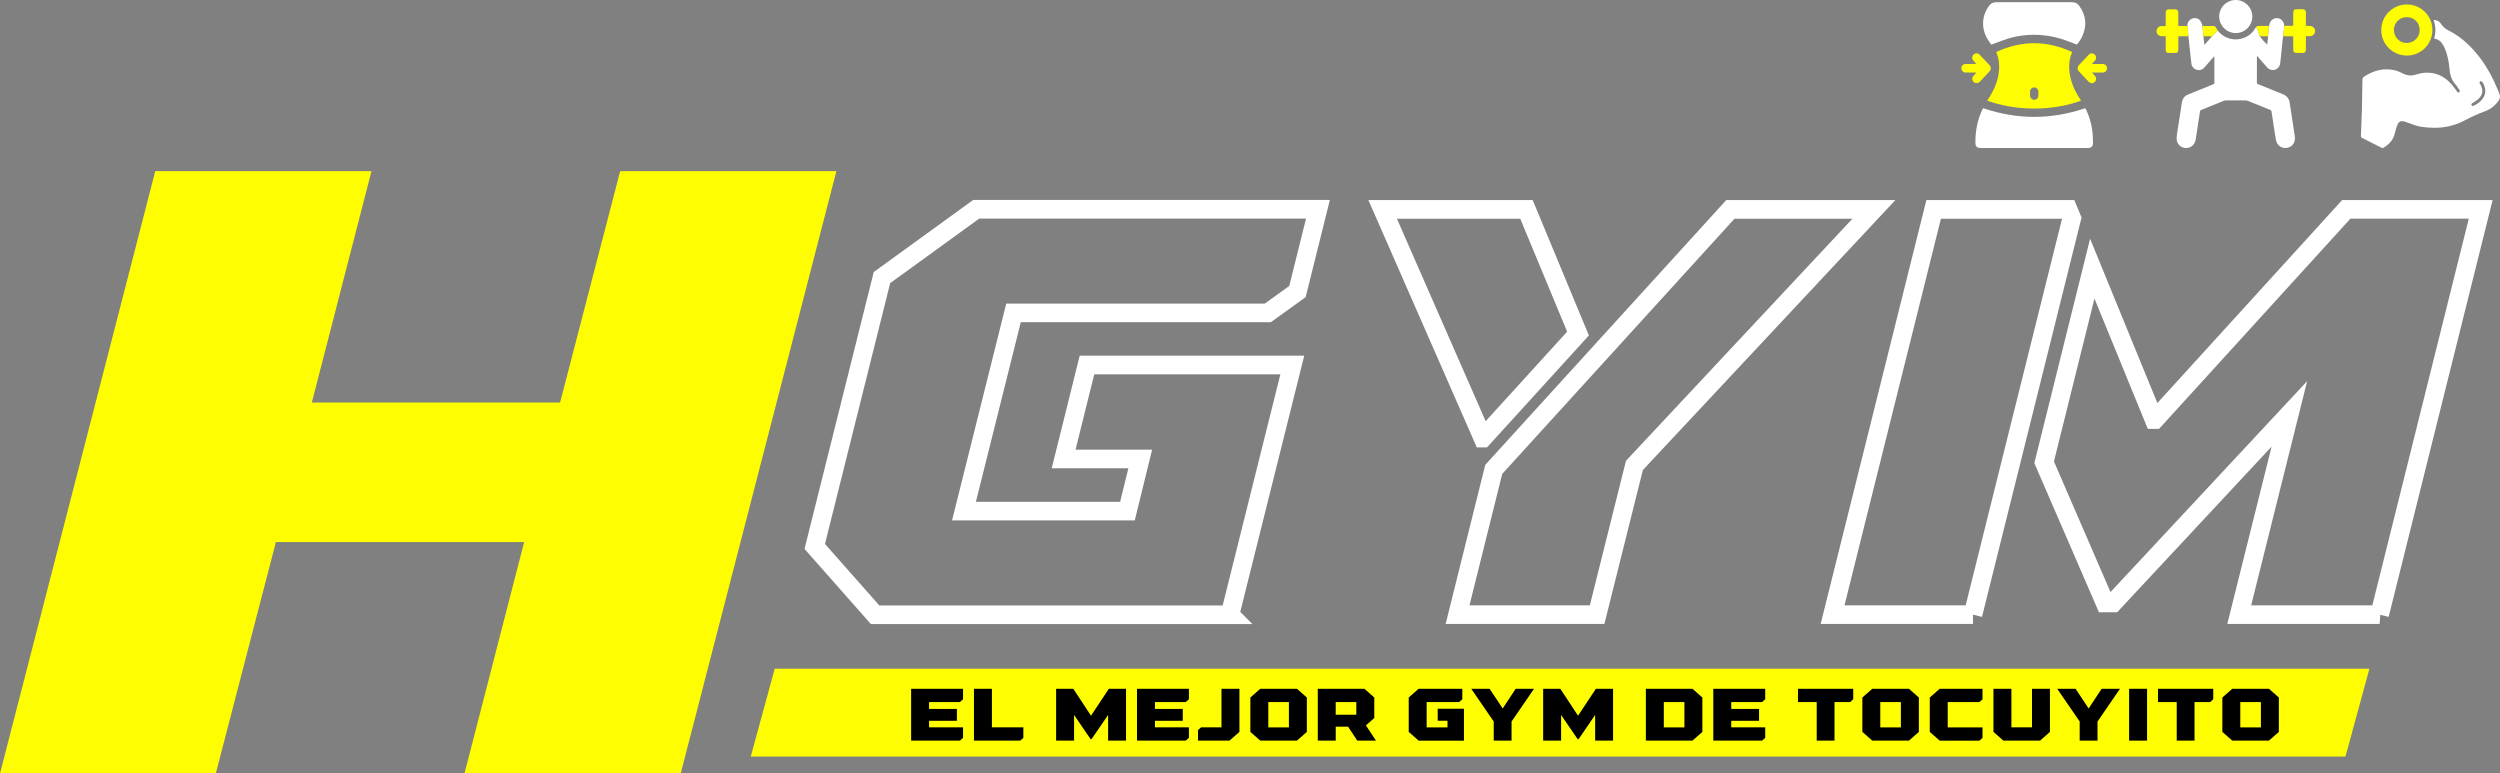 <?xml version="1.0" encoding="UTF-8"?>
<svg id="Layer_2" xmlns="http://www.w3.org/2000/svg" viewBox="0 0 939.05 290.54">
  <rect x="0" y="0" width="939.05" height="290.54" fill="#808080" stroke="none"/>
  <defs>
    <style>
      .cls-1 {
        fill: #fffe00;
      }

      .cls-2 {
        fill: none;
        stroke: #fff;
        stroke-width: 7px;
      }

      .cls-3 {
        fill: #fff;
      }
    </style>
  </defs>
  <g id="Layer_1-2" data-name="Layer_1">
    <g>
      <path class="cls-3" d="M914.33,14.35c.68-2.25.59-4.54-.21-6.8.82-.16,1.91.31,2.51,1.06.16.2.29.42.44.62.66.92,1.49,1.63,2.51,2.13,2.82,1.39,5.33,3.23,7.58,5.41,4.19,4.05,7.35,8.82,9.79,14.08.67,1.44,1.28,2.91,1.9,4.38.41.99.17,1.93-.43,2.75-.49.66-1.06,1.28-1.67,1.84-.96.88-2.09,1.52-3.32,1.97-2.57.93-5.05,2.06-7.45,3.34-3.71,1.98-7.66,2.94-11.85,2.87-1.5-.02-3-.15-4.48-.34-1.77-.23-3.42-.94-5.09-1.53-.61-.21-1.22-.45-1.84-.58-.94-.19-1.64.16-2.06,1.01-.25.51-.43,1.07-.59,1.62-.26.84-.45,1.7-.71,2.53-.66,2.09-2.09,3.55-3.9,4.69-.35.22-.65.24-1.03.05-2.42-1.25-4.85-2.48-7.29-3.7-.36-.18-.34-.43-.33-.74.13-3.21.27-6.41.36-9.62.1-3.79.17-7.57.21-11.36,0-.61.19-.96.69-1.29,2.49-1.61,5.17-2.64,8.17-2.7,2.2-.05,4.27.45,6.19,1.49,1.62.88,3.27,1.04,5.01.49,1.19-.38,2.41-.65,3.66-.71,3.75-.16,6.85,1.27,9.39,3.96.73.77,1.33,1.65,1.99,2.48.17.22.3.47.47.69.25.32.51.38.77.21.26-.17.34-.47.14-.79-.37-.59-.77-1.15-1.17-1.72-.08-.11-.17-.22-.26-.32-1.65-1.68-2.16-3.81-2.37-6.06-.25-2.63-.7-5.22-1.78-7.65-.25-.57-.56-1.11-.89-1.64-.6-.97-1.45-1.6-2.56-1.87-.13-.03-.26-.08-.39-.12-.02,0-.03-.03-.11-.12ZM933.52,34.16c0-1.09-.41-2.35-1.05-3.24-.05-.07-.11-.15-.17-.22-.2-.2-.43-.27-.68-.11-.26.18-.35.42-.2.72.09.18.22.35.33.53,1.09,1.93.84,3.82-.79,5.32-.57.52-1.26.92-1.9,1.37-.15.11-.32.18-.48.28-.24.15-.35.38-.24.65.12.3.38.38.69.31.11-.03.22-.08.32-.13,1-.53,1.95-1.15,2.72-1.99.9-.99,1.45-2.12,1.46-3.49Z"/>
      <path class="cls-1" d="M913.65,11.28c.08,4.93-3.97,9.6-9.61,9.59-5.3,0-9.6-4.32-9.59-9.56,0-5.31,4.24-9.61,9.6-9.63,5.51-.01,9.68,4.53,9.6,9.6ZM908.88,11.28c.04-2.29-1.68-4.83-4.84-4.83-3.14,0-4.86,2.55-4.85,4.84,0,2.64,2.22,4.9,4.85,4.85,3.03-.06,4.86-2.45,4.83-4.85Z"/>
    </g>
    <g>
      <path class="cls-3" d="M861.97,51.16c-.64-4.18-1.3-8.35-1.91-12.53-.24-1.64-1.1-2.67-2.62-3.27-3.07-1.21-6.11-2.48-9.17-3.7-.39-.15-.55-.34-.54-.77.02-3.12,0-6.24.01-9.36,0-.13.04-.27.07-.4.04-.02.09-.04.13-.05.06.09.11.2.18.28,1.09,1.25,2.18,2.51,3.27,3.75.2.23.42.46.66.65,1.64,1.24,4.02.32,4.38-1.7.12-.65.18-1.31.25-1.97.19-1.79.37-3.59.55-5.38v-.03c.05-.48.1-.97.15-1.45.04-.34.08-.69.13-1.03h0s.51-4.46.51-4.46h0c-.02-.18-.04-.31-.06-.44-.23-1.47-1.34-2.48-2.74-2.49-1.41-.01-2.54.97-2.8,2.43-.03.16-.07.32-.11.52h0s-.39,3.9-.39,3.9h.03c-.11,1.04-.22,2.04-.34,3.05-.42-.23-2.3-2.31-2.75-3.05h0s-1.35-3.62-1.35-3.62c-.09.09-.18.21-.26.35-.06.11-.12.21-.18.31-1.08,1.8-2.65,3.03-4.67,3.68-2.33.74-4.58.51-6.74-.65-1.09-.59-1.99-1.37-2.7-2.33l-4.96,5.48c-.1-.91-.19-1.72-.28-2.5v-.02c-.02-.2-.05-.4-.07-.59,0,0,0,0,.01,0l-.38-4.07h0c-.51-1.98-1.35-2.85-2.78-2.89-.62-.02-1.18.14-1.69.5-.74.52-1.09,1.25-1.21,2.09l.52,5.14.13,1.25c.08.76.15,1.53.24,2.29.21,1.98.4,3.96.67,5.94.21,1.52,1.69,2.52,3.2,2.28.77-.12,1.32-.57,1.82-1.14,1.03-1.19,2.07-2.37,3.1-3.55.12-.14.27-.27.48-.48v10.33c-.2.09-.4.19-.6.27-3.07,1.25-6.15,2.5-9.22,3.75-1.37.56-2.16,1.55-2.38,3.02-.5,3.3-1.03,6.6-1.53,9.9-.18,1.22-.41,2.45-.44,3.69-.06,2.18,2.01,3.85,4.16,3.46,1.67-.3,2.75-1.5,3.03-3.33.52-3.41,1.05-6.82,1.56-10.23.06-.37.19-.58.55-.72,2.77-1.11,5.53-2.25,8.3-3.36.32-.13.68-.2,1.03-.2,2.37-.02,4.74-.02,7.11,0,.37,0,.75.08,1.09.21,2.75,1.1,5.49,2.23,8.24,3.34.35.14.52.31.58.7.28,1.95.58,3.89.89,5.84.26,1.66.47,3.33.81,4.98.48,2.33,3,3.49,5.13,2.44,1.44-.71,2.17-2.23,1.9-4.03Z"/>
      <path class="cls-1" d="M869.57,11.81c-.06.95-.78,1.7-1.75,1.76-.53.04-1.06,0-1.65,0-.01.29-.03.53-.03.76,0,1.39,0,2.79,0,4.18,0,1-.35,1.36-1.36,1.38-.71.01-1.42.02-2.13,0-.9-.03-1.25-.36-1.26-1.26-.02-1.42,0-2.83-.01-4.25v-.75h-3.78c-.02.17-.05.34-.07.52l.51-4.45h3.3c.02-.24.04-.48.05-.71,0-1.26,0-2.52,0-3.79,0-.24,0-.49.03-.73.07-.6.38-.95.98-.98.91-.04,1.82-.05,2.72,0,.68.04,1.02.48,1.02,1.22.01,1.42,0,2.83,0,4.25v.73c.3.02.55.04.81.05.35.02.71,0,1.06.06.98.16,1.64,1.01,1.58,1.99Z"/>
      <path class="cls-1" d="M852.31,9.73l-.39,3.9h-3.06l-1.35-3.62c.22-.21.48-.27.84-.26,1.08.03,2.17,0,3.25,0h.69s0-.02,0-.03Z"/>
      <path class="cls-1" d="M828.01,16.86c.99-1.13,1.86-2.13,2.77-3.17-.81-.15-2.58-.13-3.11.05l-.38-4.07s0,.04.01.05c.21.01.45.04.68.04,1.13,0,2.26.02,3.39,0,.43-.01.68.12.89.51.21.39.45.77.71,1.11l-4.96,5.48Z"/>
      <path class="cls-1" d="M822.15,14.51c-.02-.16-.03-.32-.05-.48-.01-.13-.07-.25-.11-.4h-3.72c-.02.26-.04.49-.04.73,0,1.31,0,2.61,0,3.92,0,.22,0,.44-.03.66-.07.56-.34.89-.87.92-.97.05-1.95.06-2.92,0-.62-.04-.92-.46-.93-1.16-.01-1.44,0-2.88,0-4.32v-.79c-.6,0-1.13.03-1.65,0-1.43-.1-2.23-1.57-1.55-2.82.32-.59.84-.92,1.5-.96.53-.04,1.06,0,1.66,0,.02-.32.04-.55.04-.78,0-1.39,0-2.79,0-4.18,0-.94.39-1.33,1.32-1.35.71-.01,1.42-.01,2.13,0,.92.02,1.27.38,1.28,1.3,0,1.39,0,2.79,0,4.18v.75h3.39c0-.12.02-.23.03-.35l.52,5.14Z"/>
      <path class="cls-3" d="M839.78,12.42c-3.41,0-6.21-2.81-6.21-6.21,0-3.45,2.81-6.23,6.27-6.21,3.41.02,6.21,2.84,6.18,6.24-.03,3.42-2.82,6.19-6.24,6.19Z"/>
    </g>
    <g>
      <g>
        <path class="cls-1" d="M746.45,37.81c.19-.31.34-.55.49-.78,1.71-2.59,2.99-5.36,3.62-8.4.49-2.36.54-4.73-.06-7.07-.18-.69-.44-1.35-.67-2.02,9.48-4.41,18.96-4.42,28.49,0-.04.13-.07.31-.14.47-.95,2.23-1.11,4.57-.85,6.95.41,3.7,1.87,7,3.88,10.09.12.19.25.37.36.56.03.05.04.11.08.24-4.1,1.45-8.32,2.34-12.64,2.71-7.67.66-15.17-.16-22.58-2.72ZM765.65,35.15s0,0,0,0c0-.28.02-.57,0-.85-.07-.88-.71-1.47-1.57-1.46-.85,0-1.51.61-1.55,1.48-.03.55-.03,1.1,0,1.65.05.86.72,1.5,1.54,1.51.84.01,1.53-.64,1.59-1.53.02-.26,0-.53,0-.79Z"/>
        <path class="cls-3" d="M744.92,40.64c12.78,4.35,25.55,4.35,38.35,0,.08.14.18.27.24.41,1.51,3.2,2.41,6.56,2.58,10.1.04.85.08,1.71.08,2.56,0,1.26-.63,1.87-1.88,1.87-13.47,0-26.94,0-40.4,0-1.2,0-1.86-.59-1.88-1.75-.1-4.51.74-8.82,2.71-12.89.03-.05.06-.11.09-.16.02-.03.05-.06.12-.13Z"/>
        <path class="cls-3" d="M780.13,16.76c-1.18-.45-2.32-.89-3.46-1.32-3.17-1.21-6.43-2-9.83-2.26-4.22-.32-8.37.05-12.42,1.27-1.79.54-3.52,1.25-5.28,1.88-.36.13-.72.27-1.15.43-.38-.54-.79-1.04-1.13-1.59-1.36-2.13-2.11-4.43-1.96-6.98.14-2.28.95-4.31,2.33-6.12.65-.85,1.48-1.24,2.57-1.24,9.5.02,18.99.03,28.49,0,1.2,0,2.08.45,2.74,1.39,2.58,3.63,2.94,7.48,1.06,11.52-.5,1.07-1.15,2.05-1.97,3.01Z"/>
        <path class="cls-1" d="M742.37,24.03c-.42-.46-.76-.83-1.09-1.2-.36-.4-.56-.85-.45-1.4.12-.63.47-1.08,1.09-1.29.61-.21,1.18-.09,1.63.37.7.71,1.38,1.44,2.06,2.17.54.58,1.09,1.15,1.63,1.74.71.77.71,1.69,0,2.46-1.12,1.21-2.25,2.4-3.38,3.61-.11.12-.22.24-.35.34-.65.56-1.55.55-2.16-.03-.62-.58-.72-1.48-.2-2.15.35-.45.76-.85,1.19-1.33-.17-.03-.29-.07-.41-.07-1.18,0-2.36,0-3.54,0-.67,0-1.18-.29-1.48-.9-.53-1.07.18-2.27,1.39-2.32,1.12-.04,2.24-.01,3.36-.01.2,0,.4,0,.73,0Z"/>
        <path class="cls-1" d="M785.81,24.03c1.41,0,2.67,0,3.93,0,.59,0,1.08.19,1.41.69.35.53.4,1.1.09,1.68-.29.56-.77.84-1.38.85-1.12.02-2.24,0-3.36,0-.2,0-.4,0-.72,0,.43.47.78.85,1.12,1.24.45.52.59,1.1.31,1.75-.46,1.05-1.74,1.33-2.58.55-.36-.33-.68-.7-1.01-1.05-.91-.96-1.82-1.92-2.71-2.89-.67-.73-.69-1.65-.03-2.37,1.2-1.3,2.42-2.58,3.63-3.87.34-.36.74-.57,1.24-.55.65.02,1.12.33,1.42.9.3.58.25,1.15-.13,1.67-.23.31-.51.58-.77.87-.13.15-.26.29-.47.54Z"/>
      </g>
      <path class="cls-1" d="M255.69,290.54h-81.22l22.41-86.92h-93.25l-22.57,86.92H0L58.32,64.27h81.22l-22.41,86.92h93.25l22.57-86.92h81.22l-58.49,226.27Z"/>
      <g>
        <path class="cls-2" d="M462,230.92h-133.29l-22.68-25.67,25.25-100.98,35.41-25.67h128.36l-7.7,30.91-11.13,8.02h-95.52l-18.61,74.45h61.4l4.81-19.58h-28.78l8.77-35.3h77.13l-23.43,93.81Z"/>
        <path class="cls-2" d="M557,164.55l-37.65-85.9h54.02l19.36,46.64-35.73,39.26ZM599.9,230.87h-52.41l13.59-54.56,88.89-97.66h53.91l-89.96,96.17-14.01,56.05Z"/>
        <path class="cls-2" d="M741.09,230.87h-52.74l37.97-152.22h50.49l1.39,3.32-37.12,148.9ZM893.84,230.87h-52.74l18.83-75.41-66.22,71.03h-3l-22.89-52.84,18.08-72.74,23.21,56.69h.32l71.88-78.95h50.49l-37.97,152.22Z"/>
        <g>
          <polygon class="cls-1" points="881 284.18 282 284.18 291 251.18 890 251.18 881 284.18"/>
          <g>
            <path d="M342.24,278.19v-19.47h19.5v3.95l-1.18,1.03h-11.58v2.58h10.45v4.48h-10.45v2.45h12.76v3.94l-1.18,1.04h-18.32Z"/>
            <path d="M365.84,278.19v-19.47h6.74v14.49h11.81v3.94l-1.18,1.04h-17.38Z"/>
            <path d="M416.23,278.19v-9.65l-6.21,9.09h-.37l-6.21-9.09v9.65h-6.74v-19.47h6.45l6.64,10.09h.03l6.69-10.09h6.45v19.47h-6.74Z"/>
            <path d="M427.08,278.19v-19.47h19.5v3.95l-1.18,1.03h-11.58v2.58h10.45v4.48h-10.45v2.45h12.76v3.94l-1.18,1.04h-18.32Z"/>
            <path d="M449.99,278.19v-3.95l1.16-1.03h7.66v-14.49h6.74v16.19l-3.72,3.28h-11.84Z"/>
            <path d="M473.38,278.19l-3.72-3.28v-12.91l3.72-3.28h13.79l3.71,3.28v12.91l-3.71,3.28h-13.79ZM484.14,263.7h-7.74v9.52h7.74v-9.52Z"/>
            <path d="M516.83,278.19h-7.01l-3.47-5.24h-4.62v5.24h-6.74v-19.47h17.51l3.71,3.28v7.68l-3.14,2.8,3.77,5.7ZM509.46,263.7h-7.74v4.76h7.74v-4.76Z"/>
            <path d="M532.86,278.19l-3.72-3.28v-12.91l3.72-3.28h16.41v3.95l-1.18,1.03h-12.21v9.52h7.83v-2.5h-3.68v-4.51h9.86v11.99h-17.04Z"/>
            <path d="M561.07,278.19v-7.18l-8.44-12.29h6.89l4.92,7.4,4.88-7.4h6.89l-8.44,12.29v7.18h-6.71Z"/>
            <path d="M599.17,278.19v-9.65l-6.21,9.09h-.37l-6.21-9.09v9.65h-6.74v-19.47h6.45l6.64,10.09h.03l6.69-10.09h6.45v19.47h-6.74Z"/>
            <path d="M618.22,278.19v-19.47h17.51l3.71,3.28v12.91l-3.71,3.28h-17.51ZM632.7,263.7h-7.74v9.52h7.74v-9.52Z"/>
            <path d="M643.55,278.19v-19.47h19.5v3.95l-1.18,1.03h-11.58v2.58h10.45v4.48h-10.45v2.45h12.76v3.94l-1.18,1.04h-18.32Z"/>
            <path d="M682.39,278.19v-14.49h-7.03v-4.98h20.75v3.95l-1.16,1.03h-5.87v14.49h-6.7Z"/>
            <path d="M703.26,278.19l-3.72-3.28v-12.91l3.72-3.28h13.79l3.71,3.28v12.91l-3.71,3.28h-13.79ZM714.01,263.7h-7.74v9.52h7.74v-9.52Z"/>
            <path d="M728.58,278.19l-3.72-3.28v-12.91l3.72-3.28h16.09v3.95l-1.18,1.03h-11.89v9.52h13.07v3.94l-1.18,1.04h-14.92Z"/>
            <path d="M752.5,278.19l-3.72-3.28v-16.19h6.74v14.49h7.74v-14.49h6.74v16.19l-3.71,3.28h-13.79Z"/>
            <path d="M781.17,278.19v-7.18l-8.44-12.29h6.89l4.92,7.4,4.88-7.4h6.89l-8.44,12.29v7.18h-6.71Z"/>
            <path d="M799.74,278.19v-19.47h6.74v19.47h-6.74Z"/>
            <path d="M817.62,278.19v-14.49h-7.03v-4.98h20.75v3.95l-1.16,1.03h-5.87v14.49h-6.7Z"/>
            <path d="M838.48,278.19l-3.72-3.28v-12.91l3.72-3.28h13.79l3.71,3.28v12.91l-3.71,3.28h-13.79ZM849.24,263.7h-7.74v9.52h7.74v-9.52Z"/>
          </g>
        </g>
      </g>
    </g>
  </g>
</svg>